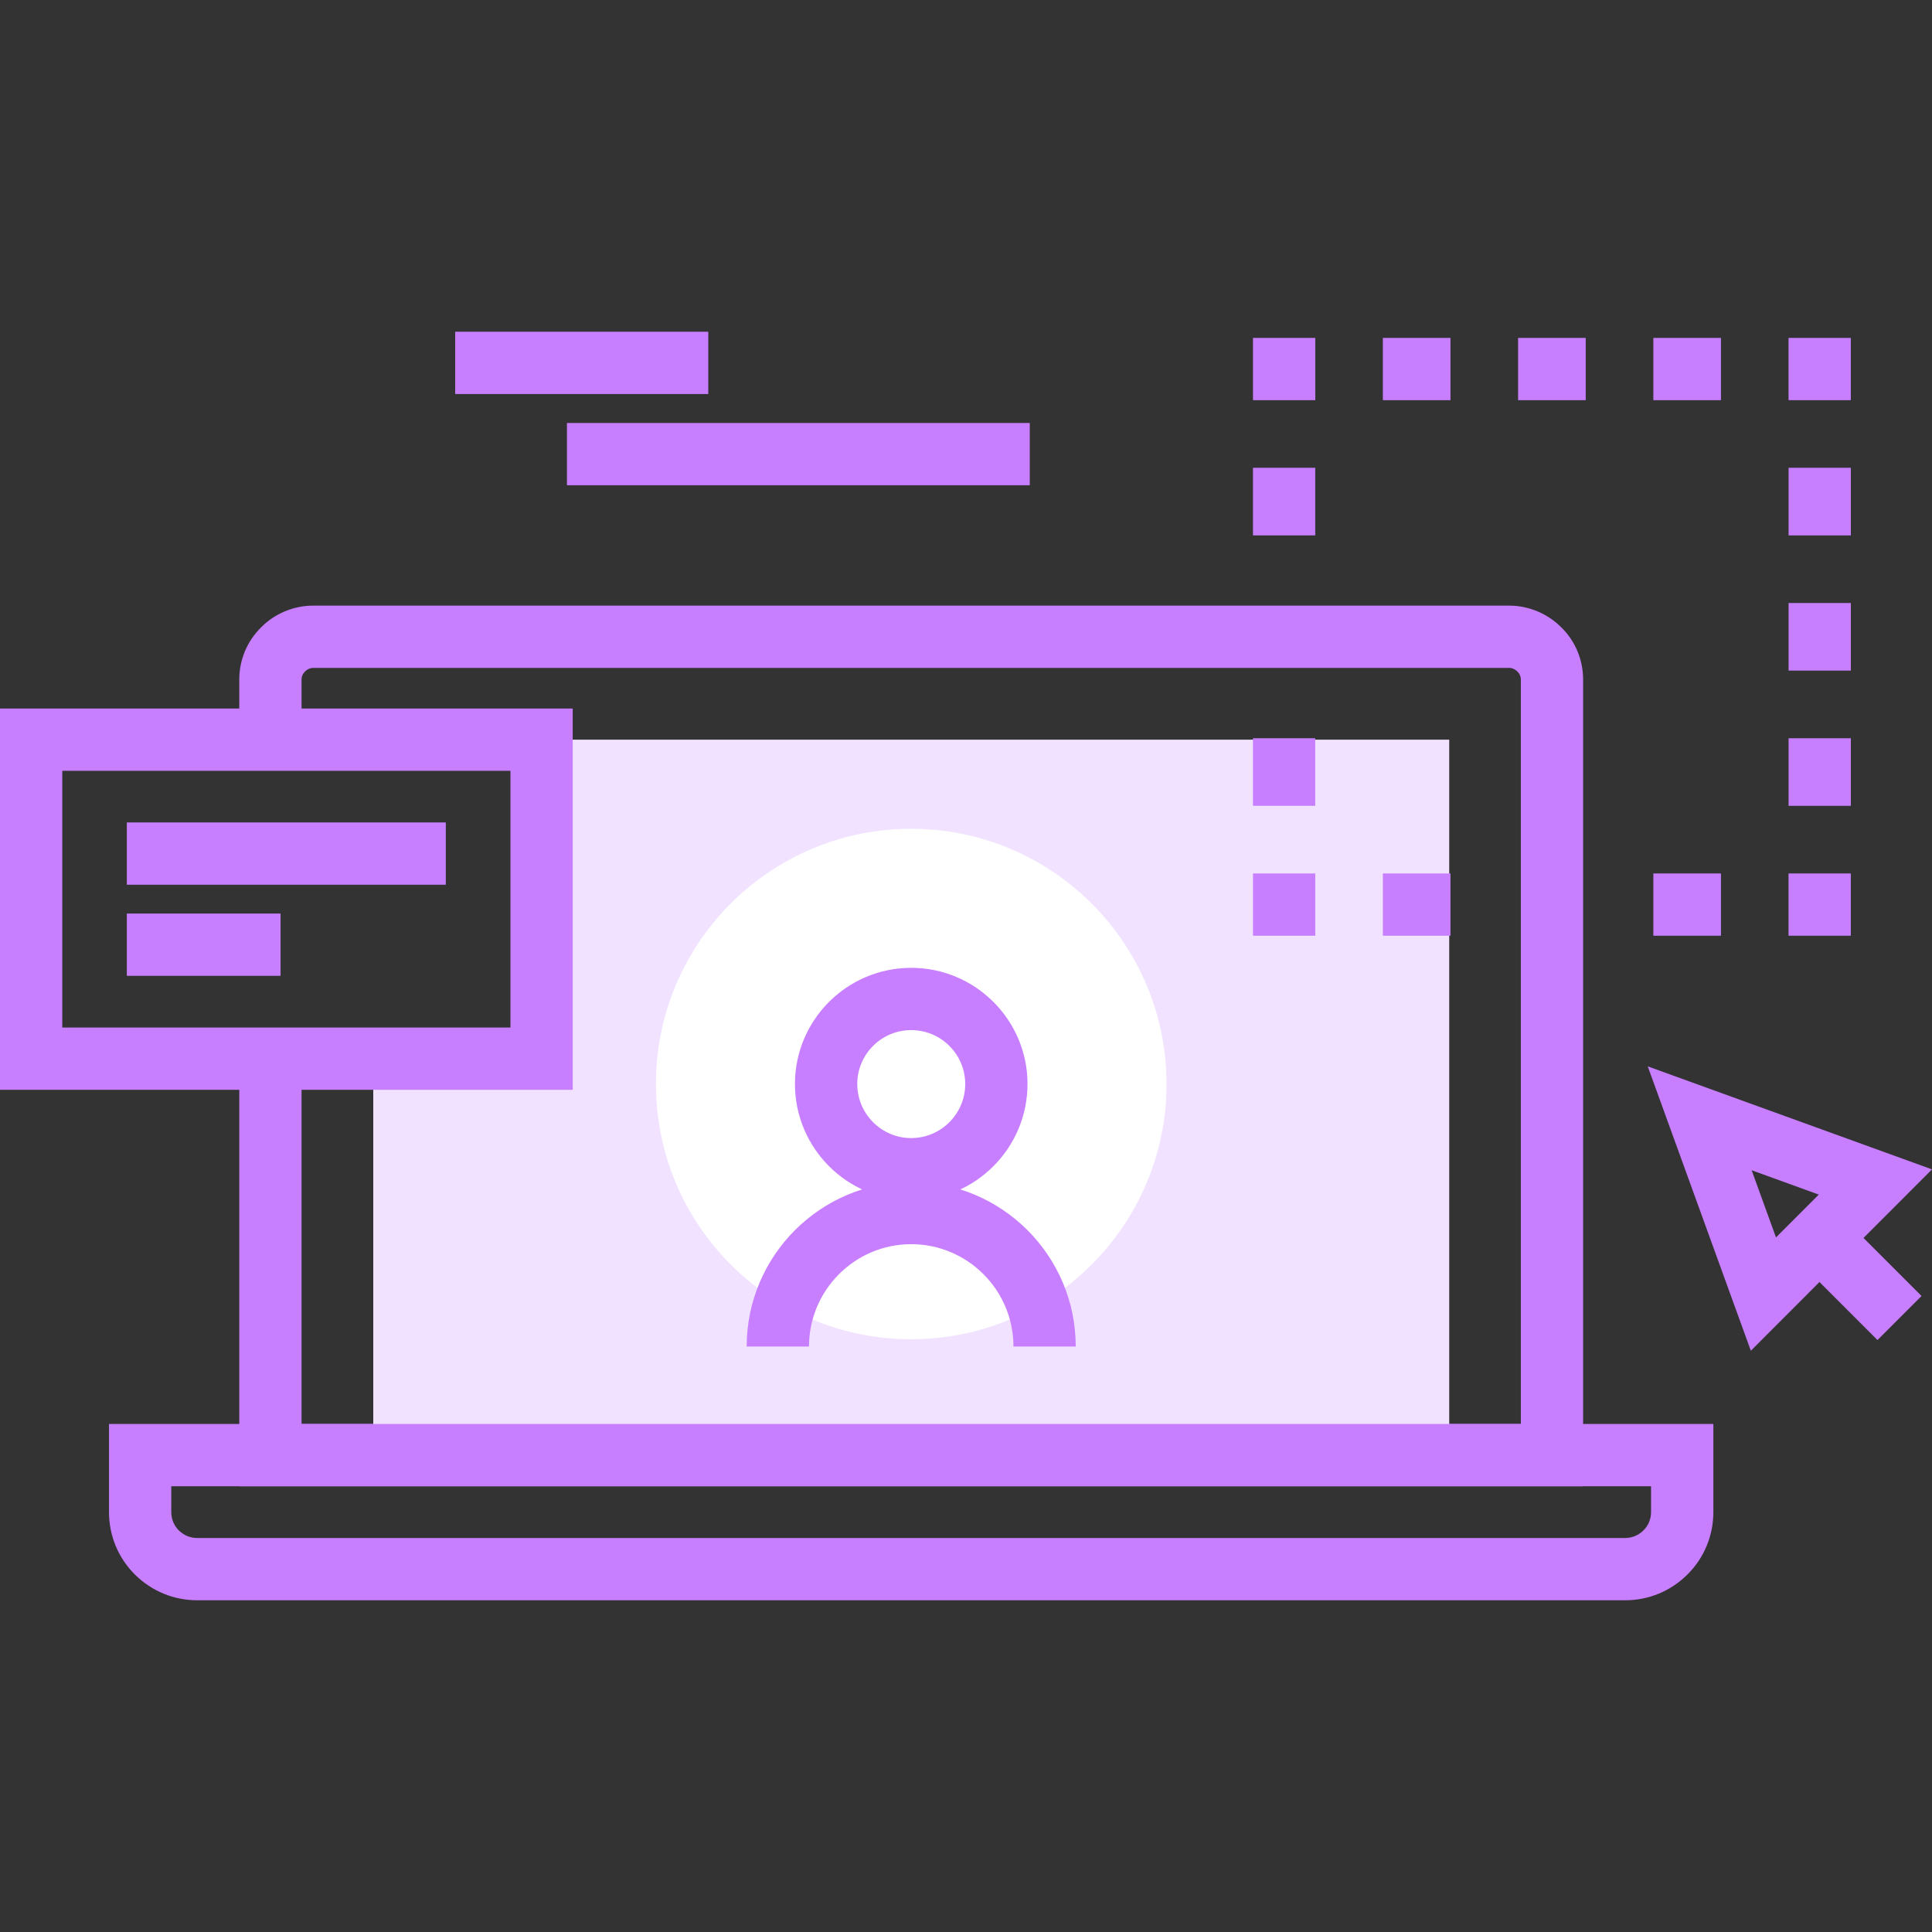 <svg width="60" height="60" viewBox="0 0 60 60" fill="none" xmlns="http://www.w3.org/2000/svg">
<rect x="0" y="0" width="60" height="60" fill="#333333" stroke="none"/>
<path d="M49.165 46.156H7.431V32.877H9.365V44.222H47.231V21.106C47.231 21.009 47.196 20.925 47.128 20.858C47.051 20.781 46.961 20.742 46.871 20.742H9.725C9.635 20.742 9.545 20.781 9.478 20.849C9.4 20.925 9.365 21.009 9.365 21.106V22.97H7.431V21.106C7.431 20.489 7.673 19.913 8.111 19.481C8.528 19.057 9.121 18.808 9.725 18.808H46.87C47.475 18.808 48.067 19.057 48.495 19.491C48.923 19.913 49.165 20.489 49.165 21.106V46.156H49.165Z" fill="#C77FFF"/>
<path d="M16.82 22.971V32.878H11.592V45.19H45.007V22.971H16.82Z" fill="#F1E2FF"/>
<path d="M36.227 33.665C36.227 38.046 32.673 41.592 28.297 41.592C23.921 41.592 20.371 38.046 20.371 33.665C20.371 29.288 23.921 25.739 28.297 25.739C32.673 25.739 36.227 29.288 36.227 33.665Z" fill="white"/>
<path d="M28.298 37.277C26.307 37.277 24.688 35.657 24.688 33.664C24.688 31.675 26.307 30.057 28.298 30.057C30.29 30.057 31.91 31.676 31.91 33.664C31.91 35.657 30.29 37.277 28.298 37.277ZM28.298 31.991C27.374 31.991 26.623 32.741 26.623 33.664C26.623 34.59 27.375 35.344 28.298 35.344C29.223 35.344 29.976 34.59 29.976 33.664C29.975 32.741 29.223 31.991 28.298 31.991Z" fill="#C77FFF"/>
<path d="M33.408 41.818H31.474C31.474 40.066 30.049 38.639 28.298 38.639C26.548 38.639 25.124 40.066 25.124 41.818H23.189C23.189 38.999 25.481 36.706 28.298 36.706C31.116 36.706 33.408 38.999 33.408 41.818Z" fill="#C77FFF"/>
<path d="M50.469 49.698H6.124C5.396 49.698 4.709 49.414 4.189 48.899C3.67 48.38 3.385 47.692 3.385 46.958V44.222H53.21V46.958C53.21 47.691 52.924 48.38 52.406 48.897C51.886 49.414 51.199 49.698 50.469 49.698ZM5.319 46.157V46.958C5.319 47.175 5.402 47.377 5.553 47.528C5.706 47.679 5.909 47.764 6.124 47.764H50.469C50.684 47.764 50.887 47.68 51.041 47.526C51.192 47.376 51.275 47.174 51.275 46.958V46.156H5.319V46.157Z" fill="#C77FFF"/>
<path d="M57.479 27.126H55.545V29.06H57.479V27.126Z" fill="#C77FFF"/>
<path d="M53.446 29.06H51.346V27.126H53.446V29.06ZM45.046 29.06H42.946V27.126H45.046V29.06Z" fill="#C77FFF"/>
<path d="M40.847 27.126H38.913V29.06H40.847V27.126Z" fill="#C77FFF"/>
<path d="M40.846 25.026H38.912V22.926H40.846V25.026ZM40.846 16.627H38.912V14.527H40.846V16.627Z" fill="#C77FFF"/>
<path d="M40.847 10.494H38.913V12.428H40.847V10.494Z" fill="#C77FFF"/>
<path d="M53.446 12.428H51.346V10.494H53.446V12.428ZM49.246 12.428H47.146V10.494H49.246V12.428ZM45.046 12.428H42.946V10.494H45.046V12.428Z" fill="#C77FFF"/>
<path d="M57.479 10.494H55.545V12.428H57.479V10.494Z" fill="#C77FFF"/>
<path d="M57.48 25.026H55.546V22.927H57.48V25.026ZM57.48 20.826H55.546V18.727H57.48V20.826ZM57.48 16.628H55.546V14.527H57.48V16.628Z" fill="#C77FFF"/>
<path d="M21.996 10.302H14.136V12.237H21.996V10.302Z" fill="#C77FFF"/>
<path d="M31.98 13.136H17.607V15.07H31.98V13.136Z" fill="#C77FFF"/>
<path d="M8.713 28.371H3.939V30.305H8.713V28.371Z" fill="#C77FFF"/>
<path d="M13.845 25.542H3.939V27.476H13.845V25.542Z" fill="#C77FFF"/>
<path d="M17.786 33.845H0V22.004H17.786V33.845ZM1.934 31.911H15.852V23.938H1.934V31.911Z" fill="#C77FFF"/>
<path d="M55.822 39.131L58.306 41.616L59.675 40.248L57.19 37.763L55.822 39.131Z" fill="#C77FFF"/>
<path d="M54.374 41.948L51.172 33.117L60 36.316L54.374 41.948ZM54.399 36.343L55.155 38.429L56.484 37.099L54.399 36.343Z" fill="#C77FFF"/>
</svg>

